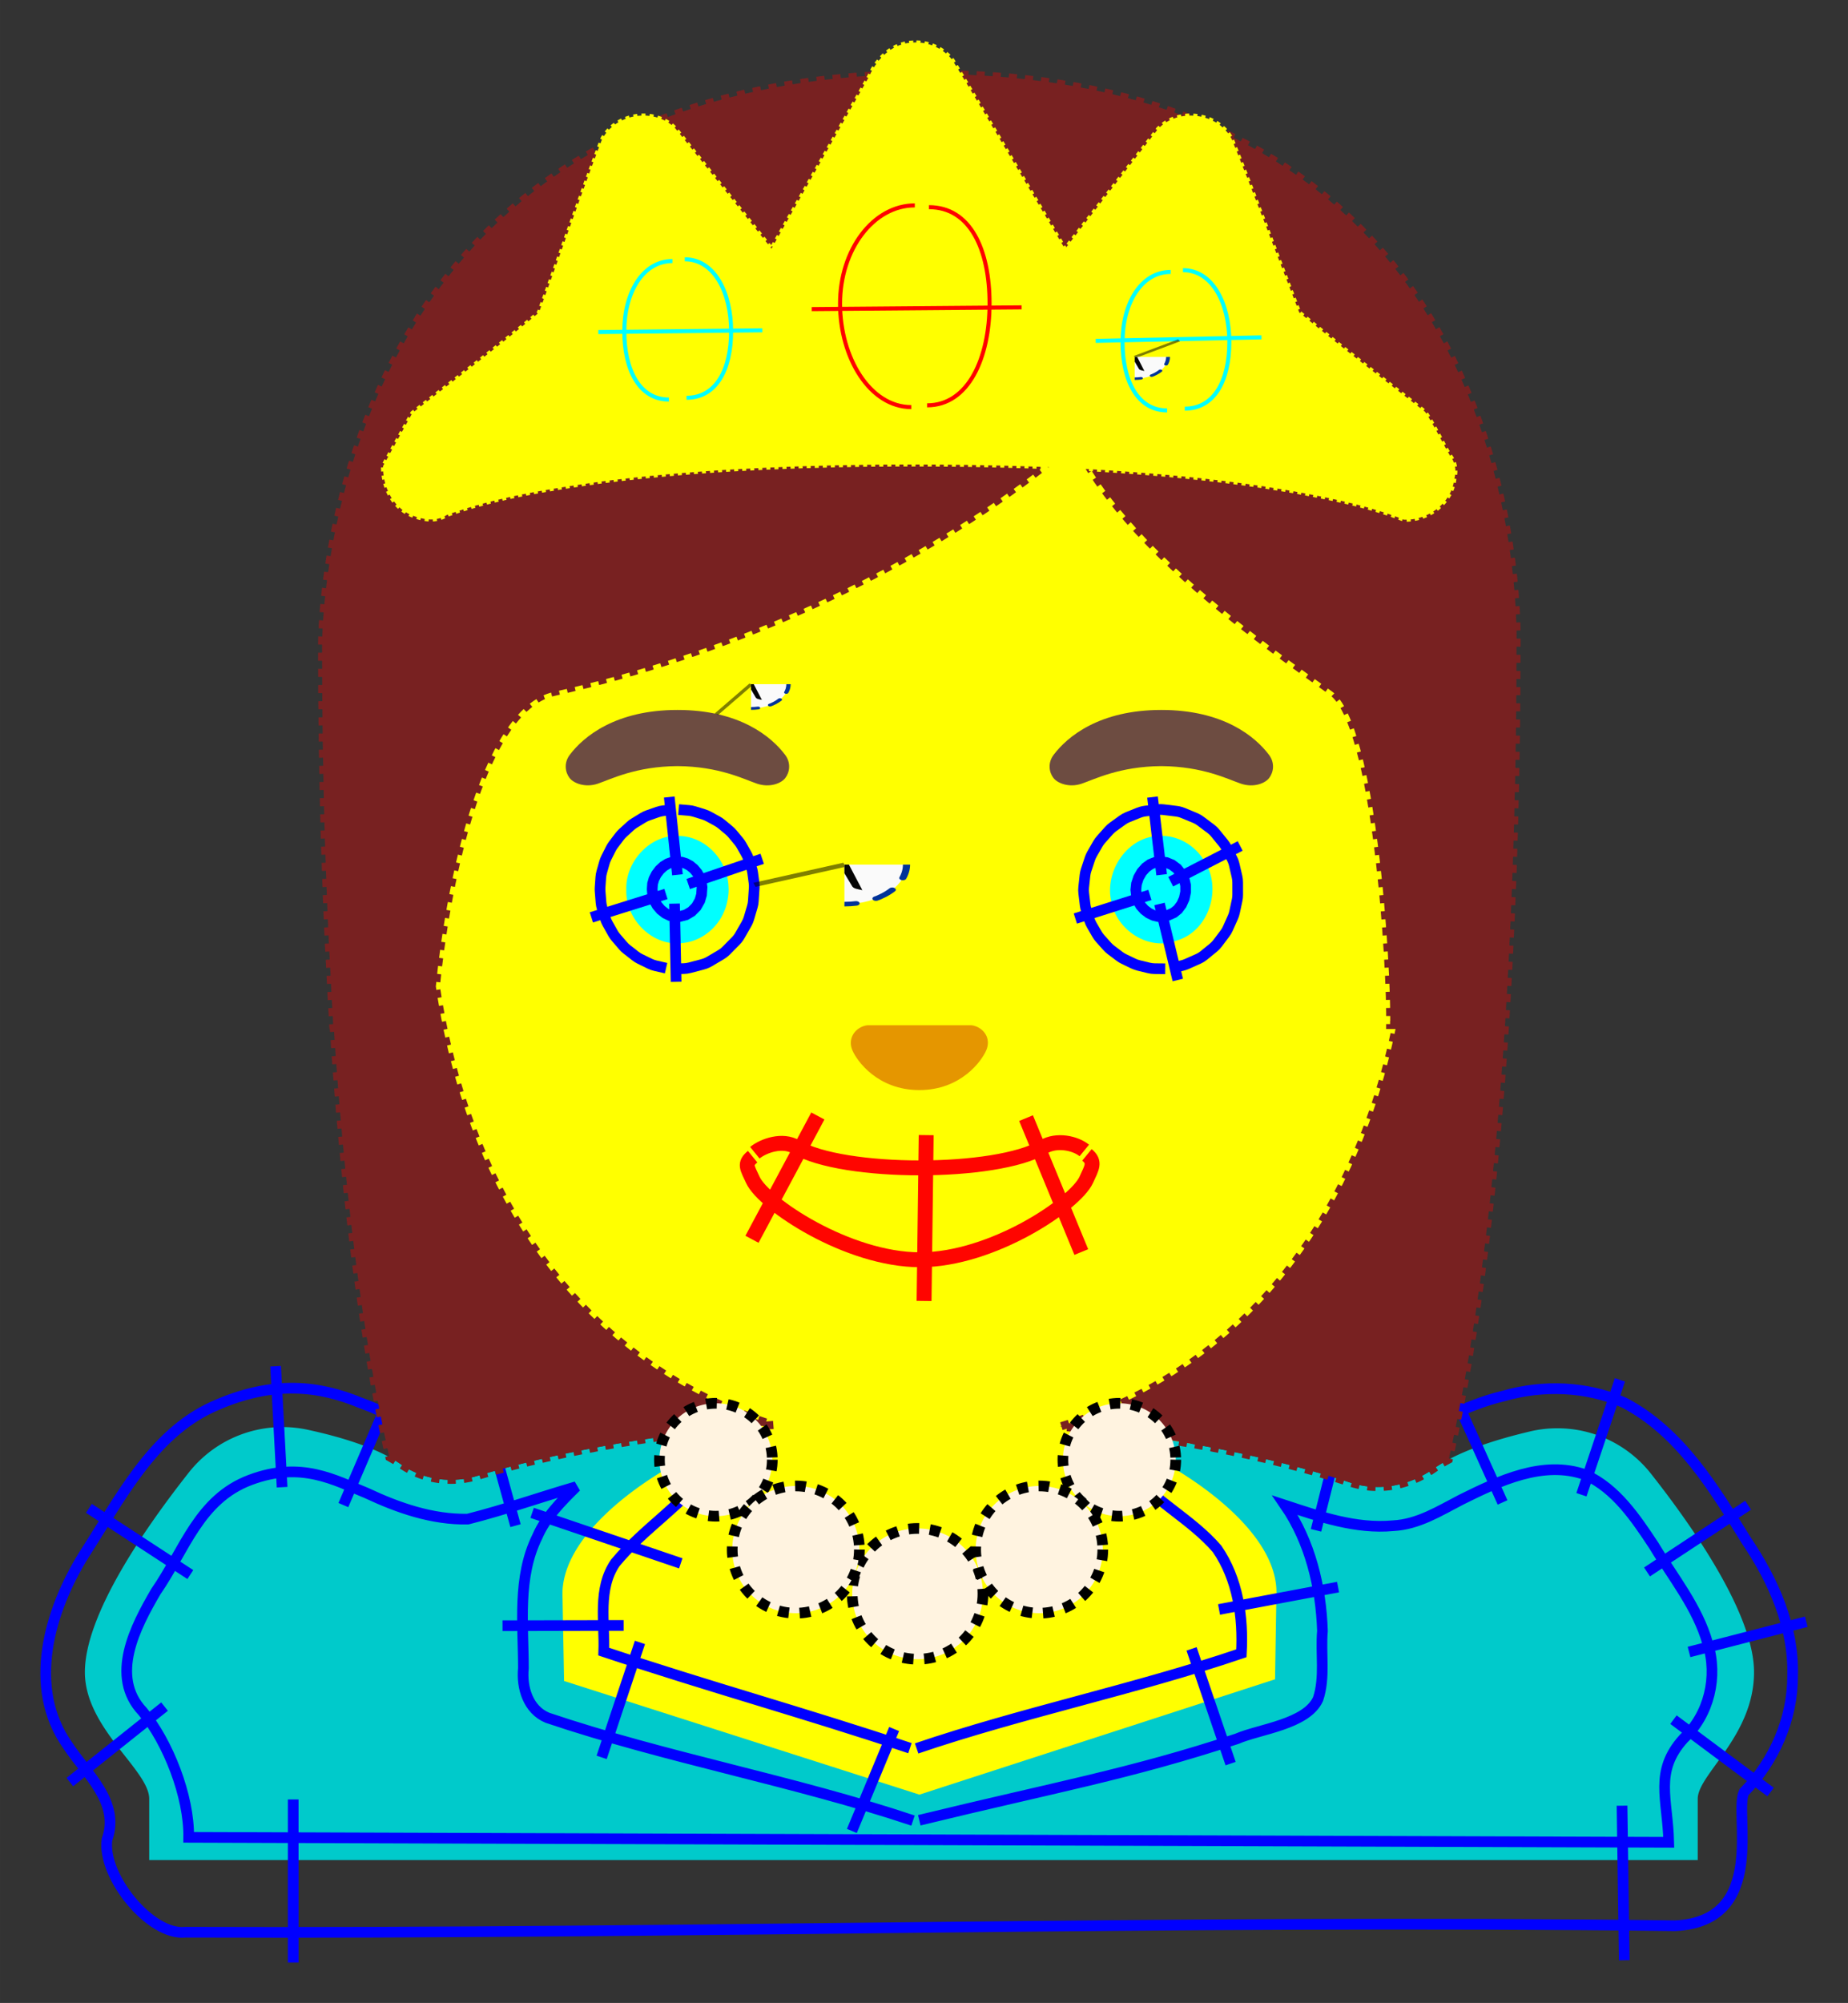 <?xml version="1.0" encoding="UTF-8" standalone="no"?>
<svg
   xmlns:inkstitch="http://inkstitch.org/namespace"
   xmlns:dc="http://purl.org/dc/elements/1.1/"
   xmlns:cc="http://creativecommons.org/ns#"
   xmlns:rdf="http://www.w3.org/1999/02/22-rdf-syntax-ns#"
   xmlns:svg="http://www.w3.org/2000/svg"
   xmlns="http://www.w3.org/2000/svg"
   xmlns:xlink="http://www.w3.org/1999/xlink"
   xmlns:sodipodi="http://sodipodi.sourceforge.net/DTD/sodipodi-0.dtd"
   xmlns:inkscape="http://www.inkscape.org/namespaces/inkscape"
   width="45.78mm"
   height="49.588mm"
   preserveAspectRatio="xMidYMid meet"
   viewBox="0 0 173.028 187.421"
   version="1.1"
   id="svg1666"
   sodipodi:docname="princess-3.svg"
   inkscape:label="Sourcilles"
   inkscape:version="1.0.1 (3bc2e813f5, 2020-09-07)">
  <rect x="0" y="0" width="173.028" height="187.421" fill="#333333" stroke="none"/>
  <defs
     id="defs1670">
    <symbol
       id="inkstitch_trim">
      <title
         id="inkstitch_title9282">Trim the thread after sewing this object.</title>
      <path
         id="inkstitch_circle13405"
         d="m 9.247,-8.6e-6 c 1.8e-6,2.452 -0.974,4.804 -2.708,6.538 C 4.804,8.272 2.452,9.247 -2.1625959e-5,9.247 -2.452,9.247 -4.804,8.272 -6.538,6.538 -8.272,4.804 -9.247,2.452 -9.247,-8.6e-6 c 6e-7,-2.452 0.974,-4.804 2.708,-6.538 1.734,-1.734 4.086,-2.708 6.538,-2.708 C 5.107,-9.247 9.247,-5.107 9.247,-8.6e-6 c 0,0 0,0 0,0"
         style="opacity:1;vector-effect:none;fill:#fafafa;fill-opacity:1;fill-rule:evenodd;stroke:#003399;stroke-width:1.065;stroke-linecap:round;stroke-linejoin:miter;stroke-miterlimit:4;stroke-dasharray:3.195, 3.195;stroke-dashoffset:0;stroke-opacity:1"
         inkscape:connector-curvature="0" />
      <path
         style="color:#000000;font-style:normal;font-variant:normal;font-weight:normal;font-stretch:normal;font-size:medium;line-height:normal;font-family:sans-serif;font-variant-ligatures:normal;font-variant-position:normal;font-variant-caps:normal;font-variant-numeric:normal;font-variant-alternates:normal;font-feature-settings:normal;text-indent:0;text-align:start;text-decoration:none;text-decoration-line:none;text-decoration-style:solid;text-decoration-color:#000000;letter-spacing:normal;word-spacing:normal;text-transform:none;writing-mode:lr-tb;direction:ltr;text-orientation:mixed;dominant-baseline:auto;baseline-shift:baseline;text-anchor:start;white-space:normal;shape-padding:0;clip-rule:nonzero;display:inline;overflow:visible;visibility:visible;opacity:1;isolation:auto;mix-blend-mode:normal;color-interpolation:sRGB;color-interpolation-filters:linearRGB;solid-color:#000000;solid-opacity:1;vector-effect:none;fill:#050505;fill-opacity:1;fill-rule:evenodd;stroke:none;stroke-width:1.414;stroke-linecap:butt;stroke-linejoin:miter;stroke-miterlimit:4;stroke-dasharray:none;stroke-dashoffset:0;stroke-opacity:1;color-rendering:auto;image-rendering:auto;shape-rendering:auto;text-rendering:auto;enable-background:accumulate"
         d="m -3,-5.983 c -1.306,0 -2.375,1.069 -2.375,2.375 0,1.306 1.069,2.375 2.375,2.375 0.587,0 1.119,-0.224 1.535,-0.58 0,0 0.617,1.621 0.617,1.621 0,0 -2.299,6.018 -2.299,6.018 0.987,-0.125 1.237,-0.262 1.674,-0.975 0,0 1.33,-3.189 1.33,-3.189 0,0 1.236,3.25 1.236,3.25 0.232,0.779 0.843,0.792 1.578,1.072 0,0 -2.055,-6.143 -2.055,-6.143 0,0 0.73,-1.75 0.73,-1.75 0.428,0.417 1.011,0.676 1.652,0.676 1.306,0 2.375,-1.069 2.375,-2.375 0,-1.306 -1.069,-2.375 -2.375,-2.375 -1.062,0 -1.957,0.713 -2.258,1.68 0,0 -0.012,-0.016 -0.012,-0.016 0,0 -0.803,2.102 -0.803,2.102 0,0 -0.592,-1.766 -0.592,-1.766 -0.182,-1.128 -1.159,-2 -2.336,-2 0,0 -2e-5,-3e-5 -2e-5,-3e-5 m 0,1 c 0.765,0 1.375,0.61 1.375,1.375 0,0.765 -0.61,1.375 -1.375,1.375 -0.765,0 -1.375,-0.61 -1.375,-1.375 0,-0.765 0.61,-1.375 1.375,-1.375 0,0 0,0 0,0 m 6,0 c 0.765,0 1.375,0.61 1.375,1.375 0,0.765 -0.61,1.375 -1.375,1.375 -0.765,0 -1.375,-0.61 -1.375,-1.375 0,-0.765 0.61,-1.375 1.375,-1.375 0,0 0,0 0,0"
         id="inkstitch_path13416"
         inkscape:connector-curvature="0" />
    </symbol>
  </defs>
  <sodipodi:namedview
     pagecolor="#ffffff"
     bordercolor="#666666"
     borderopacity="1"
     objecttolerance="10"
     gridtolerance="10"
     guidetolerance="10"
     inkscape:pageopacity="0"
     inkscape:pageshadow="2"
     inkscape:window-width="1476"
     inkscape:window-height="1045"
     id="namedview1668"
     showgrid="false"
     inkscape:zoom="4.7586437"
     inkscape:cx="87.350541"
     inkscape:cy="94.580779"
     inkscape:window-x="30"
     inkscape:window-y="0"
     inkscape:window-maximized="0"
     inkscape:current-layer="svg1666"
     inkscape:document-rotation="0"
     fit-margin-top="1"
     fit-margin-left="1"
     fit-margin-right="1"
     fit-margin-bottom="1"
     units="mm"
     inkscape:snap-global="false" />
  <radialGradient
     id="IconifyId-17604ec9748-afeb8e-2088"
     cx="63.993"
     cy="68.31"
     r="47.532"
     gradientTransform="matrix(1,0,0,-1.19,28.73,139.601)"
     gradientUnits="userSpaceOnUse">
    <stop
       offset=".794"
       stop-color="#6d4c41"
       stop-opacity="0"
       id="stop1583" />
    <stop
       offset="1"
       stop-color="#6d4c41"
       id="stop1585" />
  </radialGradient>
  <linearGradient
     id="IconifyId-17604ec9748-afeb8e-2089"
     gradientUnits="userSpaceOnUse"
     x1="64"
     y1="32.322"
     x2="64"
     y2="5.261"
     gradientTransform="matrix(1,0,0,-1,0,128)">
    <stop
       offset="0"
       stop-color="#bbdefb"
       id="stop1590" />
    <stop
       offset=".214"
       stop-color="#aed8fa"
       id="stop1592" />
    <stop
       offset=".61"
       stop-color="#8cc8f8"
       id="stop1594" />
    <stop
       offset="1"
       stop-color="#64b5f6"
       id="stop1596" />
  </linearGradient>
  <linearGradient
     id="IconifyId-17604ec9748-afeb8e-2090"
     gradientUnits="userSpaceOnUse"
     x1="64"
     y1="38.04"
     x2="64"
     y2="9.673"
     gradientTransform="matrix(1,0,0,-1,0,128)">
    <stop
       offset="0"
       stop-color="#ffb300"
       id="stop1601" />
    <stop
       offset="1"
       stop-color="#ffca28"
       id="stop1603" />
  </linearGradient>
  <path
     id="path1606"
     style="fill:#ffff00;stroke-width:1.394"
     inkscape:label="cou"
     d="m 77.19,123.976 c -3.245,0.096 -6.3,2.27 -7.45,5.307 -0.874,0.969 -1.491,2.256 -2.821,2.659 -4.676,2.272 -9.4,4.743 -12.996,8.587 -2.507,2.561 -4.382,6.038 -4.029,9.718 0.055,3.031 0.111,6.061 0.164,9.092 12.012,3.838 24.024,7.676 36.034,11.518 12.014,-3.896 24.029,-7.787 36.043,-11.684 0.006,-3.758 0.234,-7.524 0.098,-11.278 -0.641,-4.647 -4.229,-8.155 -7.806,-10.845 -3.266,-2.458 -7.002,-4.118 -10.581,-6.015 -0.809,-0.931 -1.571,-1.877 -2.039,-3.025 -1.629,-2.804 -4.946,-4.317 -8.134,-4.038 -5.494,0.004 -10.989,-0.007 -16.483,0.005 z" />
  <g
     id="g1397"
     inkscape:label="pull"
     transform="translate(4.168,0.189)">
    <path
       id="path1599"
       style="display:inline;fill:#00cacb;fill-opacity:1;stroke:none;stroke-width:7.559;stroke-miterlimit:4;stroke-dasharray:none;stroke-opacity:1"
       inkscape:label="pull"
       d="m 65.714,133.339 c -8.936,0.794 -17.555,2.298 -25.255,4.593 -0.795,0.237 -1.604,0.349 -2.412,0.349 -1.659,0 -3.317,-0.489 -4.697,-1.465 -2.161,-1.52 -5.618,-2.552 -8.713,-3.221 a 11.177,11.177 0 0 0 -11.126,4.003 c -4.113,5.214 -9.732,13.3 -9.732,18.682 0,5.256 6.023,9.159 6.023,11.85 v 5.729 H 154.79 v -5.729 c 0,-2.286 5.271,-5.883 5.271,-11.85 0,-5.339 -5.535,-13.356 -9.647,-18.57 a 11.142,11.142 0 0 0 -8.784,-4.253 c -0.864,0 -1.728,0.099 -2.592,0.308 -3.179,0.753 -6.72,1.869 -8.95,3.458 -1.561,1.101 -3.39,1.729 -5.244,1.729 -0.85,0 -1.685,-0.127 -2.521,-0.392 -7.061,-2.291 -14.948,-3.894 -23.174,-4.849 l 2.151,1.114 2.328,1.198 c 4.879,2.509 12.004,7.64 11.711,13.119 l -0.125,7.806 -33.293,10.791 -33.276,-10.636 -0.142,-7.793 c -0.307,-5.507 6.86,-10.694 11.795,-13.19 l 2.399,-1.212 2.968,-1.506 z" />
    <path
       id="path7"
       style="fill:none;stroke:#0000ff;stroke-width:1px"
       d="m 161.614,167.494 -9.094,-6.772 m 12.436,-9.163 c -3.66,0.944 -7.32,1.887 -10.98,2.831 m 5.532,-13.732 c -3.155,2.081 -6.31,4.162 -9.465,6.243 m -2.538,-17.976 c -1.201,3.584 -2.401,7.167 -3.602,10.751 m -12.044,-9.617 c 1.552,3.446 3.104,6.892 4.656,10.338 m -14.954,-7.387 -2.509,9.995 m -9.082,7.406 c 3.715,-0.698 7.429,-1.396 11.144,-2.093 m -13.715,5.784 c 1.219,3.578 2.438,7.155 3.656,10.733 M 4.157,140.949 13.653,147.145 M 2.371,166.567 c 2.956,-2.355 5.912,-4.71 8.868,-7.066 m 12.046,23.951 V 168.189 m 57.745,-4.8 c -10.138,-3.378 -18.529,-5.654 -28.667,-9.032 0.101,-2.769 -0.589,-5.878 1.08,-8.309 2.673,-3.236 6.363,-5.457 8.863,-8.849 1.081,-1.53 2.629,-3.253 1.935,-5.28 -0.566,-2.11 -2.967,-3.118 -4.98,-2.575 -7.02,0.565 -13.674,3.012 -20.372,5.012 -3.338,-0.245 -6.21,-2.182 -9.307,-3.278 -3.761,-1.558 -8.127,-2.214 -13.815,0.361 -5.688,2.575 -8.715,8.656 -12.088,13.874 -3.222,5.198 -5.354,12.389 -1.496,17.834 1.718,2.639 4.925,5.276 3.669,8.793 -0.482,3.431 4.074,9.048 7.356,8.67 47.547,0.175 91.92,-1.189 139.467,-0.605 8.738,-0.406 5.476,-10.568 6.449,-12.5 2.825,-2.904 4.569,-6.845 4.55,-10.92 0.12,-4.569 -1.803,-8.884 -4.318,-12.602 -3.036,-4.901 -6.203,-10.195 -11.491,-12.939 -3.529,-1.519 -7.545,-1.665 -11.224,-0.617 -3.728,0.884 -7.065,2.866 -10.483,4.49 -3.548,0.559 -6.806,-1.494 -10.205,-2.168 -3.757,-0.898 -7.631,-0.849 -11.455,-1.16 -2.799,0.034 -4.575,3.606 -2.913,5.858 2.349,2.832 5.804,4.52 8.197,7.292 1.949,2.819 2.471,6.407 2.278,9.773 -9.773,3.329 -20.631,5.574 -30.404,8.903 m -0.339,6.75 c -11.096,-3.711 -23.14,-5.876 -34.226,-9.618 -1.816,-0.749 -2.437,-2.83 -2.253,-4.64 -0.003,-4.121 -0.586,-8.497 1.307,-12.324 0.797,-1.843 2.233,-3.267 3.637,-4.658 -3.392,0.986 -6.738,2.171 -10.16,3.033 -3.317,0.059 -6.5,-1.046 -9.467,-2.44 -2.962,-1.185 -6.091,-3.031 -10.894,-1.227 -4.803,1.804 -6.115,6.51 -8.848,10.464 -1.897,3.254 -4.347,7.912 -1.218,11.211 2.368,2.864 4.359,7.909 4.303,11.766 l 138.578,0.466 c -0.091,-4.047 -1.409,-6.614 1.402,-9.717 2.392,-2.245 3.221,-5.788 2.246,-8.895 -0.953,-3.384 -3.25,-6.176 -5.04,-9.15 -1.685,-2.549 -3.543,-5.336 -6.406,-6.628 -3.969,-1.403 -8.092,0.576 -11.622,2.323 -2.041,1.053 -4.033,2.326 -6.396,2.444 -3.485,0.32 -6.847,-0.848 -10.107,-1.918 2.349,3.421 3.365,7.652 3.5,11.761 -0.187,2.112 0.274,4.335 -0.41,6.37 -1.075,2.388 -5.497,2.809 -7.603,3.727 -10.084,3.315 -16.966,4.512 -29.735,7.621 M 55.749,153.494 c -1.195,3.586 -2.39,7.171 -3.585,10.757 m 2.058,-12.345 c -3.78,0.009 -7.559,0.018 -11.339,0.026 m -1.716,-20.008 2.931,10.646 m -11.646,-12.346 -4.47,10.42 m -6.345,-12.995 0.608,11.322 m 23.412,2.4 13.914,4.726 m 19.979,15.502 -3.959,9.536 m 72.112,-2.361 0.207,14.46"
       sodipodi:nodetypes="ccccccccccccccccccccccccccccccccccccccccccccccccccccccccccccccccccccccccccccccccccccccc"
       inkstitch:satin_column="True"
       inkstitch:center_walk_underlay="True"
       inkstitch:contour_underlay="False"
       inkstitch:zigzag_underlay="False" />
  </g>
  <path
     id="path1610"
     style="display:inline;fill:#ffff00;fill-opacity:1;stroke-width:1.371"
     inkscape:label="visage jaune"
     d="m 98.796,42.339 c -0.738,0.638 -1.524,1.281 -2.157,1.766 -11.087,8.442 -24.012,14.485 -37.494,18.4 -2.977,0.914 -6.051,1.493 -9.044,2.333 -3.905,1.579 -6.041,5.452 -7.569,9.054 -2.569,6.38 -3.79,13.189 -4.537,19.973 1.631,10.991 5.958,21.881 13.843,30.108 7.578,8.056 18.392,13.063 29.587,13.986 12.112,1.145 24.759,-2.166 34.206,-9.69 8.828,-6.903 14.525,-16.991 17.173,-27.565 0.524,-2.026 0.923,-4.08 1.384,-6.12 -0.776,0.053 -1.642,0.197 -1.304,-0.872 -0.358,-7.193 -0.943,-14.427 -2.661,-21.45 -0.801,-2.937 -1.789,-6.254 -4.667,-7.906 -7.031,-4.894 -14.136,-9.963 -19.505,-16.621 -1.94,-2.325 -3.16,-5.084 -4.51,-7.743 -0.915,0.782 -1.83,1.565 -2.745,2.347 z" />
  <path
     d="m 91.4,96.047 c -0.139,-0.056 -0.293,-0.098 -0.446,-0.112 h -9.745 c -0.153,0.014 -0.293,0.056 -0.446,0.112 -0.878,0.362 -1.366,1.269 -0.948,2.245 0.418,0.976 2.356,3.708 6.26,3.708 3.904,0 5.841,-2.732 6.26,-3.708 0.432,-0.962 -0.042,-1.882 -0.934,-2.245 z"
     fill="#e59600"
     id="path1612"
     inkscape:label="nez"
     style="stroke-width:1.394" />
  <g
     fill="#404040"
     id="g1618"
     inkscape:label="yeux"
     transform="matrix(1.394,0,0,1.394,-3.135,1.178)">
    <path
       id="ellipse1614"
       style="fill:#00ffff"
       d="m 47.703,55.266 c -1.892,-0.031 -3.46,1.821 -3.387,3.604 -0.078,2.006 1.799,3.883 3.832,3.581 1.215,-0.135 2.288,-1.003 2.745,-2.128 0.177,-0.371 0.338,-1.153 0.287,-1.654 -0.064,-1.825 -1.611,-3.451 -3.477,-3.402 z" />
    <path
       id="ellipse1616"
       style="fill:#00ffff"
       d="m 80.221,55.264 c -2.218,-0.041 -3.831,2.372 -3.321,4.446 0.367,1.897 2.508,3.291 4.374,2.583 2.206,-0.633 3.103,-3.566 1.825,-5.412 -0.607,-0.979 -1.716,-1.644 -2.879,-1.617 z" />
    <path
       d="m 58.946,75.608 -0.964,0.101 -0.28,0.046 -0.272,0.078 -0.9,0.316 -0.238,0.098 -0.227,0.123 -0.815,0.498 -0.195,0.132 -0.181,0.15 -0.708,0.648 -0.157,0.157 -0.142,0.171 -0.58,0.767 -0.125,0.182 -0.108,0.192 -0.43,0.854 -0.094,0.211 -0.074,0.219 -0.258,0.908 -0.056,0.246 -0.031,0.251 -0.065,0.931 -0.006,0.182 0.008,0.182 0.082,1.035 0.037,0.271 0.067,0.265 0.308,0.984 0.088,0.237 0.112,0.227 0.505,0.901 0.129,0.205 0.148,0.191 0.672,0.783 0.167,0.176 0.183,0.158 0.81,0.632 0.209,0.146 0.223,0.124 0.919,0.448 0.255,0.107 0.266,0.077 0.998,0.23 m 1.231,-9.988 -0.681,0.072 -0.388,0.136 -0.393,0.24 -0.37,0.339 -0.312,0.413 -0.226,0.449 -0.126,0.442 -0.035,0.496 0.046,0.579 0.15,0.48 0.262,0.467 0.356,0.415 0.417,0.325 0.439,0.214 0.727,0.168 m -0.799,-11.268 0.766,7.28 m -8.061,3.987 6.985,-2.187"
       id="path1"
       style="fill:none;stroke:#0000ff;stroke-width:1px"
       transform="matrix(0.717,0,0,0.717,5.238,-0.709)"
       inkstitch:satin_column="true"
       inkstitch:zigzag_underlay="True" />
    <path
       d="m 58.823,90.511 1.047,-0.021 0.289,-0.023 0.284,-0.057 1.223,-0.323 0.215,-0.067 0.207,-0.087 0.199,-0.105 1.087,-0.643 0.176,-0.115 0.165,-0.129 0.154,-0.143 0.889,-0.902 0.141,-0.156 0.127,-0.167 0.112,-0.178 0.628,-1.098 0.127,-0.255 0.096,-0.268 0.319,-1.085 0.061,-0.261 0.032,-0.266 0.081,-1.221 0.004,-0.245 -0.021,-0.245 -0.127,-0.937 -0.043,-0.232 -0.065,-0.226 -0.302,-0.887 -0.082,-0.21 -0.101,-0.201 -0.458,-0.813 -0.117,-0.187 -0.133,-0.176 -0.594,-0.714 -0.151,-0.165 -0.165,-0.151 -0.712,-0.592 -0.186,-0.14 -0.199,-0.122 -0.811,-0.445 -0.223,-0.108 -0.233,-0.085 -0.891,-0.275 -0.255,-0.064 -0.26,-0.036 -0.952,-0.08 m -0.682,10.029 0.756,-0.015 0.613,-0.162 0.522,-0.309 0.444,-0.45 0.329,-0.575 0.162,-0.552 0.047,-0.707 -0.062,-0.458 -0.153,-0.449 -0.238,-0.423 -0.309,-0.372 -0.36,-0.299 -0.388,-0.213 -0.401,-0.124 -0.689,-0.058 m 0.171,11.258 -0.149,-7.318 m 8.213,-4.197 -6.929,2.359"
       id="path2"
       style="fill:none;stroke:#0000ff;stroke-width:1px"
       transform="matrix(0.717,0,0,0.717,5.238,-0.709)"
       inkstitch:satin_column="true"
       inkstitch:zigzag_underlay="True" />
    <path
       d="m 104.248,75.609 -1.116,0.131 -0.212,0.035 -0.209,0.053 -0.203,0.071 -1.012,0.406 -0.267,0.126 -0.249,0.158 -0.883,0.636 -0.208,0.168 -0.189,0.19 -0.73,0.82 -0.156,0.195 -0.136,0.21 -0.551,0.958 -0.112,0.22 -0.089,0.23 -0.348,1.05 -0.068,0.248 -0.041,0.254 -0.12,1.097 -0.015,0.279 0.017,0.279 0.132,1.099 0.038,0.225 0.059,0.22 0.302,0.954 0.095,0.25 0.121,0.238 0.501,0.863 0.135,0.208 0.156,0.193 0.666,0.745 0.168,0.17 0.183,0.153 0.797,0.601 0.199,0.135 0.212,0.115 0.895,0.43 0.235,0.098 0.244,0.073 0.96,0.234 0.273,0.05 0.277,0.019 0.991,0.011 m -0.168,-10.053 -0.793,0.093 -0.435,0.175 -0.424,0.305 -0.384,0.431 -0.303,0.526 -0.189,0.571 -0.062,0.562 0.071,0.593 0.152,0.48 0.241,0.415 0.34,0.38 0.413,0.311 0.446,0.215 0.44,0.107 0.712,0.008 m -1.251,-11.194 0.856,7.27 m -8.084,4.101 6.979,-2.209"
       id="path3"
       style="fill:none;stroke:#0000ff;stroke-width:1px"
       transform="matrix(0.717,0,0,0.717,5.238,-0.709)"
       inkstitch:satin_column="true"
       inkstitch:zigzag_underlay="True" />
    <path
       d="m 105.585,90.441 0.988,-0.237 0.212,-0.061 0.206,-0.08 1.065,-0.472 0.194,-0.097 0.185,-0.113 0.174,-0.129 0.88,-0.717 0.218,-0.201 0.192,-0.226 0.681,-0.907 0.15,-0.225 0.124,-0.241 0.467,-1.042 0.093,-0.24 0.067,-0.248 0.24,-1.121 0.041,-0.256 0.013,-0.259 -0.002,-1.145 -0.016,-0.275 -0.047,-0.271 -0.258,-1.113 -0.053,-0.194 -0.069,-0.189 -0.085,-0.183 -0.528,-1.027 -0.126,-0.217 -0.148,-0.203 -0.756,-0.933 -0.132,-0.15 -0.144,-0.139 -0.155,-0.127 -0.96,-0.72 -0.169,-0.116 -0.178,-0.101 -0.185,-0.086 -1.105,-0.457 -0.207,-0.075 -0.213,-0.056 -0.217,-0.036 -1.192,-0.145 -0.242,-0.017 -0.243,0.007 -0.241,0.031 m 0.343,10.065 0.772,-0.186 0.563,-0.25 0.395,-0.322 0.339,-0.451 0.25,-0.558 0.131,-0.614 -10e-4,-0.608 -0.127,-0.548 -0.274,-0.533 -0.407,-0.503 -0.106,-0.079 -0.366,-0.274 -0.513,-0.212 -0.862,-0.105 0.004,-0.03 m 1.918,11.133 -1.71,-7.117 m 7.554,-5.432 -6.508,3.35"
       id="path4"
       style="fill:none;stroke:#0000ff;stroke-width:1px"
       transform="matrix(0.717,0,0,0.717,5.238,-0.709)"
       inkstitch:satin_column="true"
       sodipodi:nodetypes="cccccccccccccccccccccccccccccccccccccccccccccccccccccccccccccccccc"
       inkstitch:zigzag_underlay="True" />
    <g
       id="command_group1"
       transform="matrix(0.451,0,0,0.287,33.383,44.06)"
       inkscape:label="Ink/Stitch Command: Trim thread after sewing this object">
      <path
         d="M 56.727,45.786 43.33,50.484"
         id="command_connector1"
         style="fill:none;stroke:#000000;stroke-width:1px;stroke-opacity:0.5"
         inkscape:connection-end="#path2"
         inkscape:connection-start="#command_use1"
         inkscape:connector-type="polyline"
         inkscape:label="connector"
         inkscape:connector-curvature="0" />
      <use
         height="100%"
         id="command_use1"
         width="100%"
         x="56.724"
         y="45.75"
         inkscape:label="command marker"
         xlink:href="#inkstitch_trim" />
    </g>
  </g>
  <path
     id="path1620"
     d="m 86.87,6.92 c -0.143,0 -0.28,0.005 -0.422,0.005 0.296,0.142 0.557,0.372 0.727,0.708 L 98.801,27.192 c 0.307,0.586 1.145,0.572 1.438,-0.014 l 9.843,-12.686 c 0.572,-1.185 2.27,-1.215 2.87,-0.03 l 6.331,16.354 c 0.279,0.53 12.114,9.661 12.114,9.661 l 2.05,3.709 c 0,0.878 -0.712,1.604 -1.604,1.604 0,0 -11.668,-5.116 -46.381,-5.116 -34.713,0 -45.129,5.13 -45.129,5.13 -0.878,0 -1.604,-0.712 -1.604,-1.604 l 2.05,-3.709 c 0,0 11.836,-9.144 12.1,-9.702 l 5.884,-16.296 c 0.572,-1.185 2.273,-1.215 2.873,-0.03 l 10.162,12.716 c 0.307,0.586 1.142,0.586 1.435,-0.014 L 84.305,7.661 c 0.16,-0.333 0.413,-0.564 0.703,-0.713 -1.13,0.024 -2.246,0.061 -3.33,0.125 -0.919,0.055 -1.82,0.126 -2.707,0.21 -3.803,0.358 -7.307,0.978 -10.54,1.811 -0.824,0.212 -1.635,0.433 -2.423,0.673 -1.316,0.4 -2.583,0.836 -3.804,1.307 -0.611,0.236 -1.21,0.48 -1.797,0.732 -1.175,0.504 -2.304,1.041 -3.39,1.606 -1.086,0.566 -2.129,1.162 -3.129,1.783 -1.999,1.242 -3.829,2.589 -5.506,4.014 -0.838,0.712 -1.639,1.443 -2.402,2.192 -0.763,0.748 -1.487,1.512 -2.178,2.29 l -0.003,0.003 c -0.69,0.777 -1.346,1.569 -1.969,2.369 -11.836,15.224 -11.673,34.065 -11.673,34.561 0,2.853 0.021,5.813 0.063,8.836 0.007,0.503 0.022,1.026 0.03,1.533 0.04,2.481 0.092,4.985 0.166,7.542 0.027,0.92 0.066,1.855 0.098,2.783 0.076,2.241 0.16,4.483 0.267,6.755 0.041,0.859 0.093,1.717 0.139,2.579 0.092,1.757 0.171,3.509 0.283,5.271 h 0.033 c 0.912,14.123 2.503,28.295 5.222,40.435 0.376,0.206 0.736,0.421 1.059,0.648 1.38,0.976 3.038,1.465 4.697,1.465 0.809,0 1.618,-0.112 2.412,-0.349 8.424,-2.511 17.951,-4.065 27.79,-4.787 C 56.956,128.5 44.215,115.054 40.807,92.304 41.596,84.137 44.722,66.348 51.834,64.748 83.007,57.736 100.642,41.204 100.642,41.204 c 4.587,10.01 18.934,19.782 24.078,23.504 4.224,3.053 5.532,25.859 5.448,31.199 h 0.577 c -4.206,20.81 -16.633,33.129 -31.479,37.578 9.687,0.859 19.011,2.598 27.223,5.263 0.836,0.265 1.671,0.392 2.521,0.392 1.854,-1e-5 3.683,-0.628 5.244,-1.729 0.417,-0.297 0.891,-0.574 1.389,-0.839 2.759,-12.235 4.364,-26.556 5.28,-40.819 0.004,-0.024 0.008,-0.044 0.008,-0.071 0.015,-0.236 0.023,-0.469 0.038,-0.705 0.745,-11.942 1.021,-23.818 1.021,-34.354 0,-0.418 0.513,-13.845 -6.121,-27.166 -0.829,-1.665 -1.773,-3.331 -2.84,-4.967 -1.601,-2.453 -3.489,-4.846 -5.71,-7.09 -1.48,-1.496 -3.108,-2.93 -4.901,-4.269 h -0.003 c -1.346,-1.005 -2.782,-1.957 -4.318,-2.848 -0.512,-0.297 -1.034,-0.588 -1.568,-0.871 h -0.003 c -1.067,-0.566 -2.181,-1.103 -3.34,-1.606 C 110.866,10.796 108.36,9.917 105.652,9.194 102.267,8.289 98.567,7.627 94.524,7.258 93.715,7.184 92.893,7.123 92.057,7.073 90.384,6.973 88.656,6.92 86.87,6.92 Z"
     inkscape:label="cheveux"
     style="display:inline;fill:#782121;stroke-width:1.394" />
  <path
     id="path1822"
     d="m 86.267,6.945 c -2.39,0.025 -3.505,0.062 -4.589,0.127 -0.919,0.055 -1.82,0.126 -2.707,0.21 -3.803,0.358 -7.307,0.978 -10.54,1.811 -0.824,0.212 -1.635,0.433 -2.423,0.673 -1.316,0.4 -2.583,0.836 -3.804,1.307 -0.611,0.236 -1.21,0.48 -1.797,0.732 -1.175,0.504 -2.304,1.041 -3.39,1.606 -1.086,0.566 -2.129,1.162 -3.129,1.783 -1.999,1.242 -3.829,2.589 -5.506,4.014 -0.838,0.712 -1.639,1.443 -2.402,2.192 -0.763,0.748 -1.487,1.512 -2.178,2.29 l -0.003,0.003 c -0.69,0.777 -1.346,1.569 -1.969,2.369 -11.836,15.224 -11.673,34.065 -11.673,34.561 0,2.853 0.021,5.813 0.063,8.836 0.007,0.503 0.022,1.026 0.03,1.533 0.04,2.481 0.092,4.985 0.166,7.542 0.027,0.92 0.066,1.855 0.098,2.783 0.076,2.241 0.16,4.483 0.267,6.755 0.041,0.859 0.093,1.717 0.139,2.579 0.092,1.757 0.171,3.509 0.283,5.271 h 0.033 c 0.912,14.123 2.503,28.295 5.222,40.435 0.376,0.206 0.736,0.421 1.059,0.648 1.38,0.976 3.038,1.465 4.697,1.465 0.809,0 1.618,-0.112 2.412,-0.349 8.424,-2.511 17.951,-4.065 27.79,-4.787 C 56.956,128.5 44.215,115.054 40.807,92.304 41.596,84.137 44.722,66.348 51.834,64.748 83.007,57.736 100.642,41.204 100.642,41.204 c 4.587,10.01 18.934,19.782 24.078,23.504 4.224,3.053 5.532,25.859 5.448,31.199 h 0.577 c -4.206,20.81 -16.633,33.129 -31.479,37.578 9.687,0.859 19.011,2.598 27.223,5.263 0.836,0.265 1.671,0.392 2.521,0.392 1.854,-1e-5 3.683,-0.628 5.244,-1.729 0.417,-0.297 0.891,-0.574 1.389,-0.839 2.759,-12.235 4.364,-26.556 5.28,-40.819 0.004,-0.024 0.008,-0.044 0.008,-0.071 0.015,-0.236 0.023,-0.469 0.038,-0.705 0.745,-11.942 1.021,-23.818 1.021,-34.354 0,-0.418 0.513,-13.845 -6.121,-27.166 -0.829,-1.665 -1.773,-3.331 -2.84,-4.967 -1.601,-2.453 -3.489,-4.846 -5.71,-7.09 -1.48,-1.496 -3.108,-2.93 -4.901,-4.269 h -0.003 c -1.346,-1.005 -2.782,-1.957 -4.318,-2.848 -0.512,-0.297 -1.034,-0.588 -1.568,-0.871 h -0.003 c -1.067,-0.566 -2.181,-1.103 -3.34,-1.606 C 110.866,10.796 108.36,9.917 105.652,9.194 102.267,8.289 98.567,7.627 94.524,7.258 93.715,7.184 92.893,7.123 92.057,7.073 90.384,6.973 88.656,6.92 86.267,6.945 Z"
     inkscape:label=" bord cheveux"
     style="display:inline;fill:none;stroke:#782121;stroke-width:0.756;stroke-miterlimit:4;stroke-dasharray:0.756, 0.756;stroke-dashoffset:0;stroke-opacity:1"
     inkstitch:bean_stitch_repeats="1"
     sodipodi:nodetypes="cscccsccccccccsscccccccccsccccccccccscccccscccccsccccssc" />
  <radialGradient
     id="IconifyId-17604ec9748-afeb8e-2091"
     cx="64.327"
     cy="64.285"
     r="49.788"
     gradientTransform="matrix(1,0,0,-1.214,53.506,133.526)"
     gradientUnits="userSpaceOnUse">
    <stop
       offset=".794"
       stop-color="#6d4c41"
       stop-opacity="0"
       id="stop1622" />
    <stop
       offset="1"
       stop-color="#6d4c41"
       id="stop1624" />
  </radialGradient>
  <g
     fill="#6d4c41"
     id="g1633"
     inkscape:label="Sourcils"
     transform="matrix(1.394,0,0,1.394,-3.135,1.178)">
    <path
       d="m 54.98,49.82 c -0.93,-1.23 -3.07,-3.01 -7.23,-3.01 -4.16,0 -6.31,1.79 -7.23,3.01 -0.41,0.54 -0.31,1.17 -0.02,1.55 0.26,0.35 1.04,0.68 1.9,0.39 0.86,-0.29 2.54,-1.16 5.35,-1.18 2.81,0.02 4.49,0.89 5.35,1.18 0.86,0.29 1.64,-0.03 1.9,-0.39 0.29,-0.38 0.39,-1.01 -0.02,-1.55 z"
       id="path1629" />
    <path
       d="m 87.48,49.82 c -0.93,-1.23 -3.07,-3.01 -7.23,-3.01 -4.16,0 -6.31,1.79 -7.23,3.01 -0.41,0.54 -0.31,1.17 -0.02,1.55 0.26,0.35 1.04,0.68 1.9,0.39 0.86,-0.29 2.54,-1.16 5.35,-1.18 2.81,0.02 4.49,0.89 5.35,1.18 0.86,0.29 1.64,-0.03 1.9,-0.39 0.29,-0.38 0.39,-1.01 -0.02,-1.55 z"
       id="path1631" />
    <g
       id="command_group3"
       transform="matrix(0.272,0,0,0.176,38.98,38.555)"
       inkscape:label="Ink/Stitch Command: Trim thread after sewing this object">
      <path
         d="M 50.424,37.12 41.864,48.527"
         id="command_connector3"
         style="fill:none;stroke:#000000;stroke-width:1px;stroke-opacity:0.5"
         inkscape:connection-end="#path1629"
         inkscape:connection-start="#command_use3"
         inkscape:connector-type="polyline"
         inkscape:label="connector"
         inkscape:connector-curvature="0" />
      <use
         height="100%"
         id="command_use3"
         width="100%"
         x="50.421"
         y="37.084"
         inkscape:label="command marker"
         xlink:href="#inkstitch_trim" />
    </g>
  </g>
  <path
     d="m 70.469,108.233 c -0.826,0.671 -0.504,1.03 0.019,2.173 1.032,2.245 8.88,7.472 15.656,7.472 6.775,0 14.527,-5.228 15.558,-7.472 0.523,-1.143 0.89,-1.67 0.069,-2.343 m -31.095,-0.201 c 0.826,-0.671 2.594,-1.282 3.855,-0.537 4.391,2.607 18.765,2.607 23.156,0 1.255,-0.753 3.015,-0.348 3.836,0.325 m -14.803,-1.435 -0.199,15.516 m 9.548,-17.107 5.172,12.532 m -24.666,-12.731 -6.167,11.537"
     fill="#795548"
     id="path1635"
     inkscape:label="Bouche"
     style="opacity:0.98;fill:none;fill-opacity:0.995;stroke:#ff0000;stroke-width:1.394;stroke-opacity:1"
     sodipodi:nodetypes="ccscccccccccccc"
     inkstitch:satin_column="True"
     inkstitch:contour_underlay="True"
     inkstitch:center_walk_underlay="True" />
  <g
     id="g1650"
     inkscape:label="couronne"
     transform="matrix(1.394,0,0,1.394,-3.135,1.178)">
    <linearGradient
       id="IconifyId-17604ec9748-afeb8e-2092"
       gradientUnits="userSpaceOnUse"
       x1="64"
       y1="5.929"
       x2="64"
       y2="30.055"
       gradientTransform="translate(0,0.677)">
      <stop
         offset=".122"
         stop-color="#ff0"
         id="stop1637" />
      <stop
         offset=".801"
         stop-color="#ffd600"
         id="stop1639" />
    </linearGradient>
    <path
       id="path1642"
       style="fill:#ffff00"
       inkscape:label="or"
       d="M 63.588,2.008 C 62.221,2.034 61.151,3.075 60.635,4.271 58.445,8.129 56.256,11.986 54.066,15.844 51.909,13.156 49.766,10.444 47.605,7.768 46.211,6.34 43.538,6.758 42.664,8.559 41.199,12.393 39.871,16.299 38.439,20.145 c -2.777,2.317 -5.658,4.516 -8.49,6.727 -0.657,1.189 -1.313,2.379 -1.973,3.566 -0.026,1.34 0.612,2.74 1.895,3.29 0.765,0.315 1.667,0.475 2.396,-0.008 3.309,-1.208 6.959,-1.763 10.342,-2.24 2.853,-0.371 5.956,-0.639 8.814,-0.812 6.083,-0.351 12.152,-0.408 18.274,-0.255 3.938,0.106 8.055,0.326 12.046,0.725 1.846,0.186 3.571,0.394 5.393,0.665 0.747,0.132 1.795,0.277 2.656,0.45 2.287,0.437 4.586,0.913 6.752,1.786 1.612,0.068 3.214,-1.107 3.393,-2.754 0.147,-0.577 0.059,-1.105 -0.314,-1.575 -0.562,-0.959 -1.039,-1.992 -1.652,-2.908 C 95.14,24.592 92.282,22.416 89.516,20.125 87.994,16.253 86.548,12.343 84.98,8.494 84.066,6.718 81.4,6.362 80.033,7.807 77.95,10.483 75.868,13.181 73.781,15.863 71.257,11.647 68.784,7.394 66.229,3.199 65.613,2.401 64.593,1.944 63.588,2.008 Z" />
    <path
       id="path1758"
       style="fill:none;stroke:#ffff00;stroke-width:0.271;stroke-miterlimit:4;stroke-dasharray:0.271, 0.271;stroke-dashoffset:0;stroke-opacity:1"
       inkscape:label="or"
       d="M 63.588,2.008 C 62.221,2.034 61.151,3.075 60.635,4.271 58.445,8.129 56.256,11.986 54.066,15.844 51.909,13.156 49.766,10.444 47.605,7.768 46.211,6.34 43.538,6.758 42.664,8.559 41.199,12.393 39.871,16.299 38.439,20.145 c -2.777,2.317 -5.658,4.516 -8.49,6.727 -0.657,1.189 -1.313,2.379 -1.973,3.566 -0.026,1.34 0.612,2.74 1.895,3.29 0.765,0.315 1.667,0.475 2.396,-0.008 3.309,-1.208 6.959,-1.763 10.342,-2.24 2.853,-0.371 5.956,-0.639 8.814,-0.812 6.083,-0.351 12.152,-0.408 18.274,-0.255 3.938,0.106 8.055,0.326 12.046,0.725 1.846,0.186 3.571,0.394 5.393,0.665 0.747,0.132 1.795,0.277 2.656,0.45 2.287,0.437 4.586,0.913 6.752,1.786 1.612,0.068 3.214,-1.107 3.393,-2.754 0.147,-0.577 0.059,-1.105 -0.314,-1.575 -0.562,-0.959 -1.039,-1.992 -1.652,-2.908 C 95.14,24.592 92.282,22.416 89.516,20.125 87.994,16.253 86.548,12.343 84.98,8.494 84.066,6.718 81.4,6.362 80.033,7.807 77.95,10.483 75.868,13.181 73.781,15.863 71.257,11.647 68.784,7.394 66.229,3.199 65.613,2.401 64.593,1.944 63.588,2.008 Z"
       inkstitch:bean_stitch_repeats="1" />
    <path
       id="ellipse1644"
       style="fill:none;stroke:#ff0000;stroke-width:0.271;stroke-miterlimit:4;stroke-dasharray:none;stroke-opacity:1"
       d="m 64.641,13.061 c 2.773,-10e-7 4.073,2.833 4.073,6.473 0,3.64 -1.419,6.829 -4.192,6.829 M 63.693,12.942 c -2.773,0 -5.021,2.951 -5.021,6.592 0,3.64 2.011,6.947 4.784,6.947 m 7.413,-6.695 -14.098,0.118"
       sodipodi:nodetypes="csccsccc"
       inkstitch:satin_column="True" />
    <path
       id="ellipse1648"
       style="fill:none;stroke:#00ffff;stroke-width:0.271;stroke-miterlimit:4;stroke-dasharray:none;stroke-opacity:1"
       d="m 80.64,26.704 c -1.981,0 -2.994,-1.989 -2.994,-4.589 0,-2.6 1.25,-4.707 3.231,-4.707 m 0.948,9.178 c 1.981,0 2.994,-1.871 2.994,-4.47 0,-2.6 -1.132,-4.826 -3.113,-4.826 m 5.274,4.51 -11.136,0.237"
       sodipodi:nodetypes="csccsccc"
       inkstitch:satin_column="True" />
    <path
       id="ellipse1648-7"
       style="fill:none;stroke:#00ffff;stroke-width:0.271;stroke-miterlimit:4;stroke-dasharray:none;stroke-opacity:1"
       d="m 47.176,25.974 c -1.981,0 -2.994,-1.989 -2.994,-4.589 0,-2.6 1.25,-4.707 3.231,-4.707 m 0.948,9.178 c 1.981,0 2.994,-1.871 2.994,-4.47 0,-2.6 -1.132,-4.826 -3.113,-4.826 m -5.805,4.885 11.017,-0.118"
       sodipodi:nodetypes="csccsccc"
       inkstitch:satin_column="True" />
    <g
       id="command_group2"
       transform="matrix(0.242,0,0,0.158,53.566,23.846)"
       inkscape:label="Ink/Stitch Command: Trim thread after sewing this object">
      <path
         d="m 102.893,-4.612 12.294,-7.064"
         id="command_connector2"
         style="fill:none;stroke:#000000;stroke-width:1px;stroke-opacity:0.5"
         inkscape:connection-end="#ellipse1648"
         inkscape:connection-start="#command_use2"
         inkscape:connector-type="polyline"
         inkscape:label="connector"
         inkscape:connector-curvature="0" />
      <use
         height="100%"
         id="command_use2"
         width="100%"
         x="102.89"
         y="-4.648"
         inkscape:label="command marker"
         xlink:href="#inkstitch_trim" />
    </g>
  </g>
  <g
     id="g1662"
     inkscape:label="Collier"
     transform="matrix(1.394,0,0,1.394,-3.135,1.178)"
     sodipodi:insensitive="true">
    <circle
       cx="63.88"
       cy="106.14"
       r="4.39"
       fill="#fff3e0"
       id="circle1652"
       style="stroke:#000000;stroke-width:0.717;stroke-miterlimit:4;stroke-dasharray:0.717, 0.717;stroke-dashoffset:0;stroke-opacity:1"
       inkstitch:running_stitch_length_mm="1" />
    <circle
       cx="50.33"
       cy="97.14"
       r="3.79"
       fill="#fff3e0"
       id="circle1654"
       style="stroke:#000000;stroke-width:0.717;stroke-miterlimit:4;stroke-dasharray:0.717, 0.717;stroke-dashoffset:0;stroke-opacity:1"
       inkstitch:running_stitch_length_mm="1" />
    <circle
       cx="55.7"
       cy="103.17"
       r="4.27"
       fill="#fff3e0"
       id="circle1656"
       style="stroke:#000000;stroke-width:0.717;stroke-miterlimit:4;stroke-dasharray:0.717, 0.717;stroke-dashoffset:0;stroke-opacity:1"
       inkstitch:running_stitch_length_mm="1" />
    <circle
       cx="77.43"
       cy="97.14"
       r="3.79"
       fill="#fff3e0"
       id="circle1658"
       style="stroke:#000000;stroke-width:0.717;stroke-miterlimit:4;stroke-dasharray:0.717, 0.717;stroke-dashoffset:0;stroke-opacity:1"
       inkstitch:running_stitch_length_mm="1" />
    <circle
       cx="72.05"
       cy="103.17"
       r="4.27"
       fill="#fff3e0"
       id="circle1660"
       style="stroke:#000000;stroke-width:0.717;stroke-miterlimit:4;stroke-dasharray:0.717, 0.717;stroke-dashoffset:0;stroke-opacity:1"
       inkstitch:running_stitch_length_mm="1" />
  </g>
</svg>
